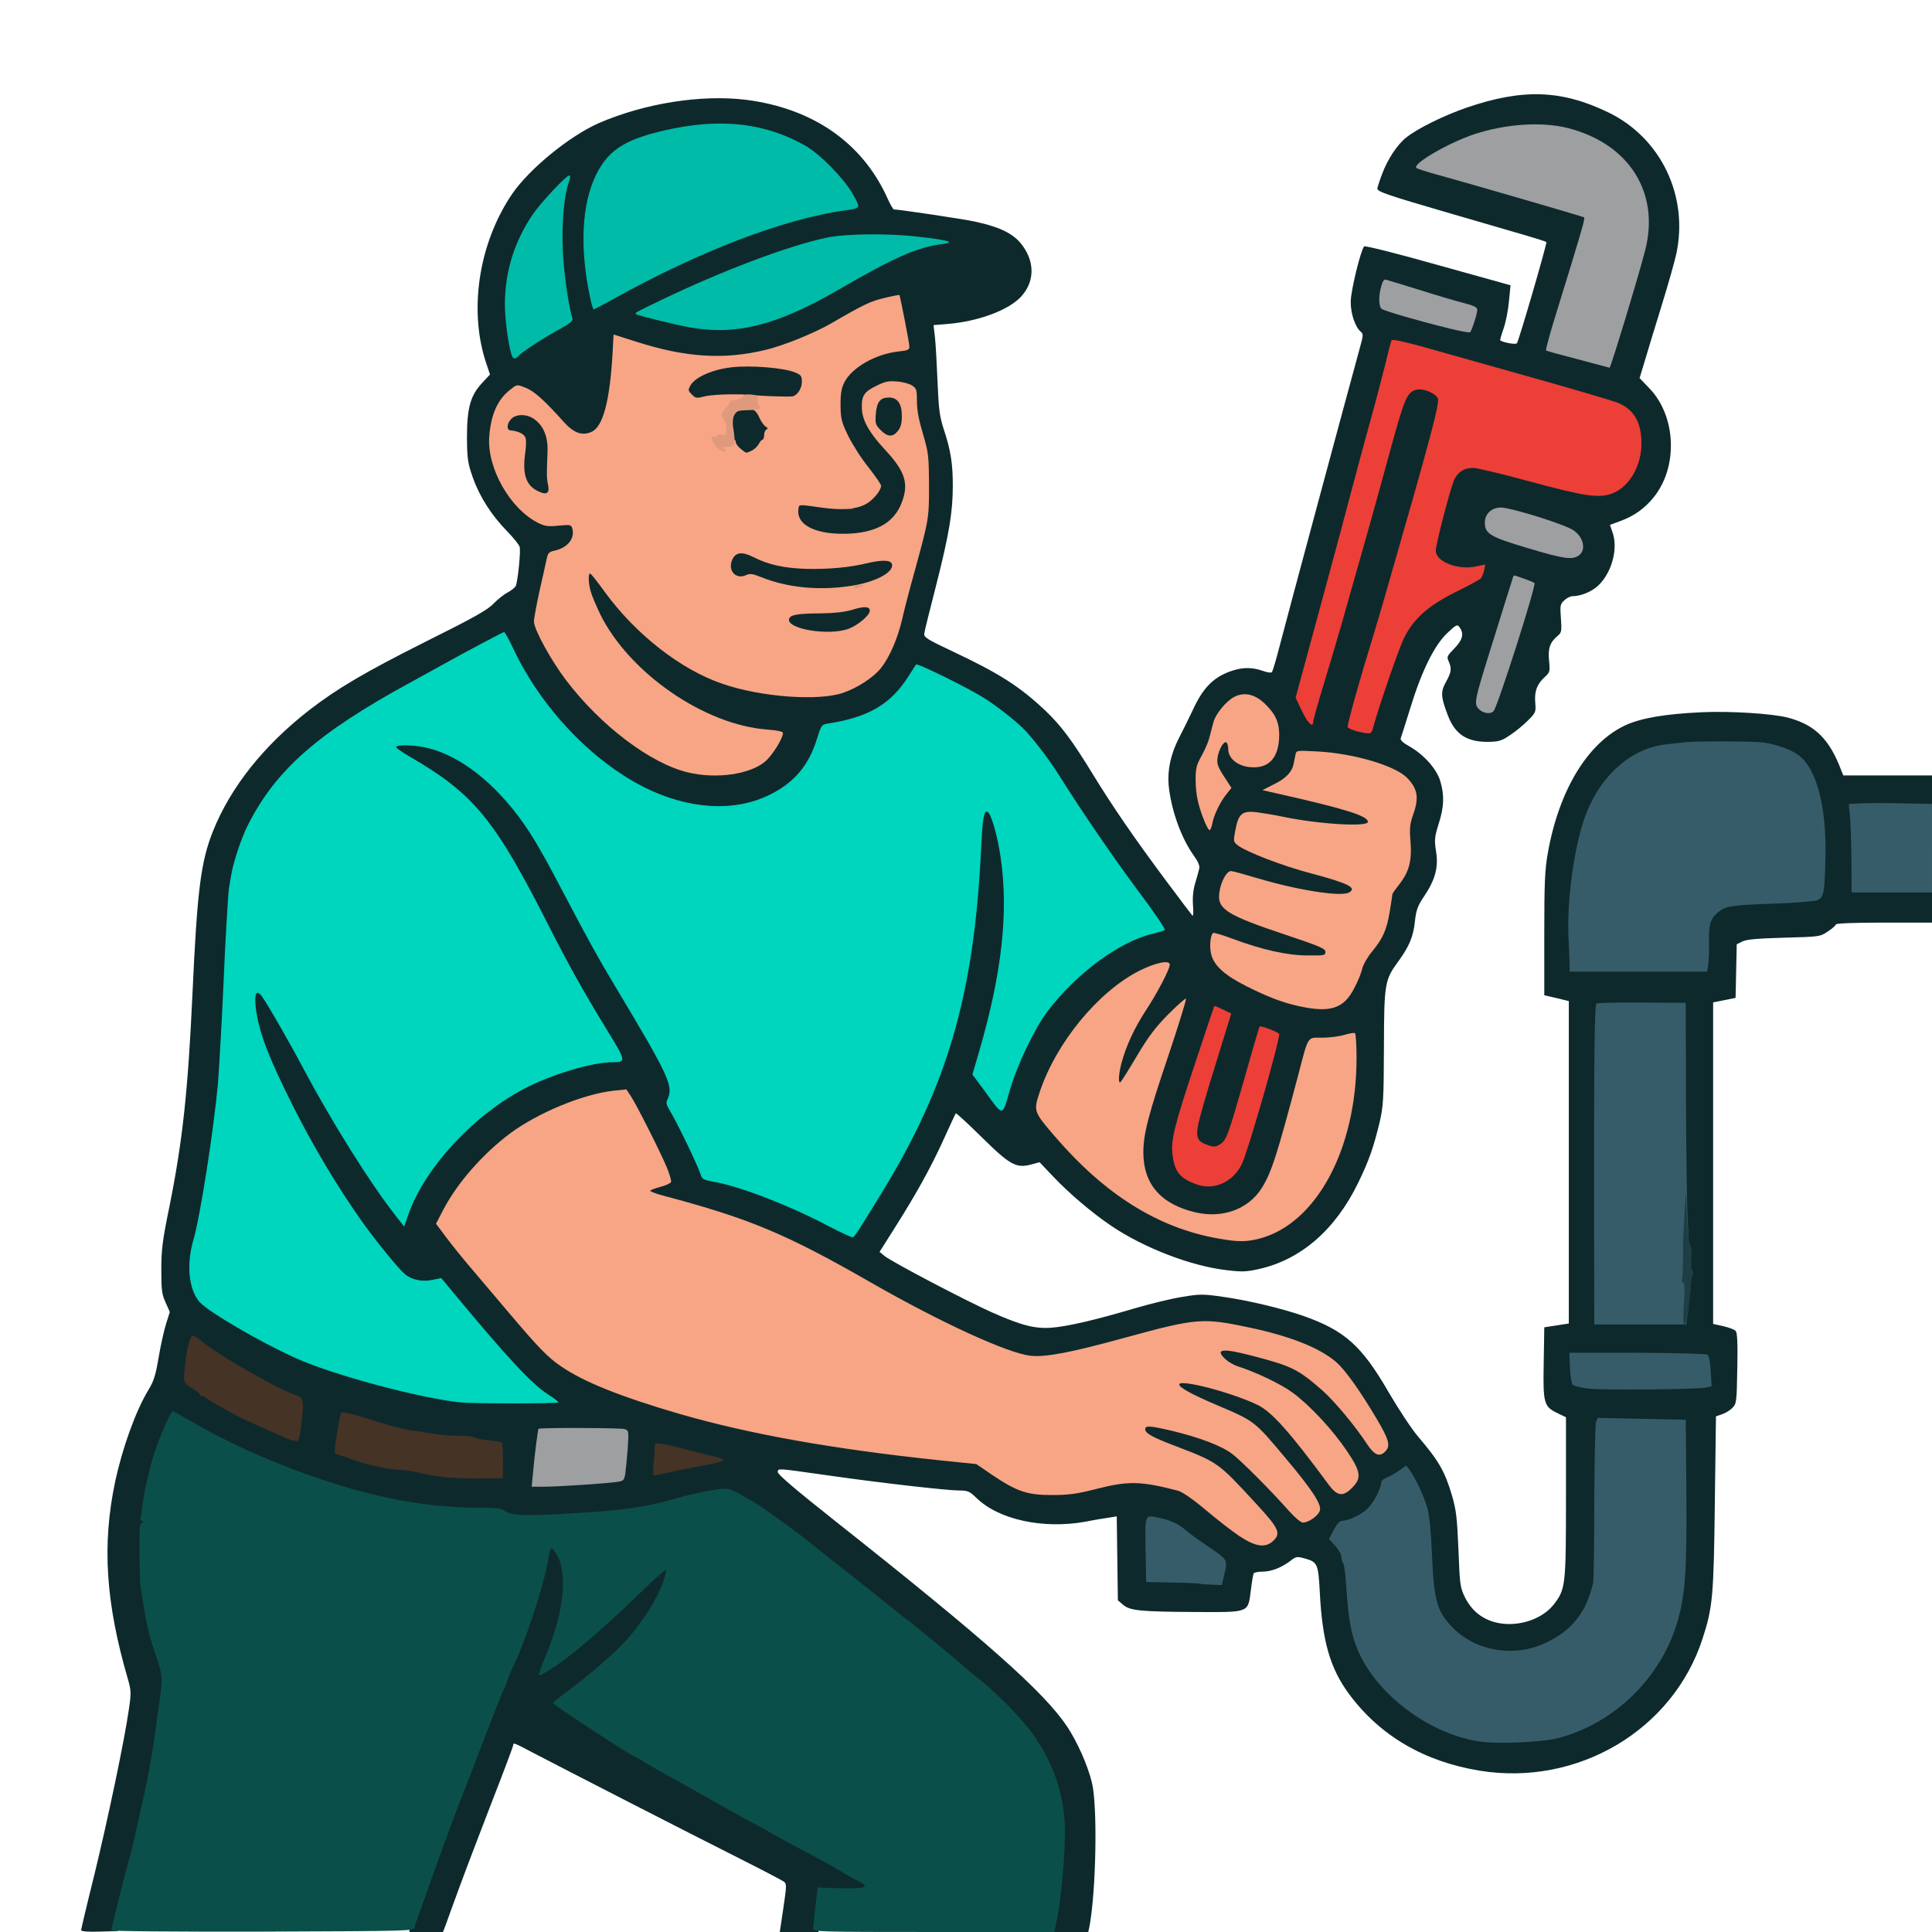 <svg xmlns="http://www.w3.org/2000/svg" version="1.0" viewBox="0 0 1024 1024">
  <g fill="#0e292c">
    <path d="M43 1023c0-.5 3.1-13.7 7-29.3 7.2-29.6 16-71.4 18.3-87.7 1.3-8.8 1.2-10-.5-16C56 849.6 54 818.7 61 785.5c3.8-17.9 10.9-37.6 17.6-48.7 2.9-4.7 3.9-7.9 5.5-17.5 1.1-6.5 2.9-14.5 4-17.9l1.9-6-2.2-5c-2-4.3-2.3-6.5-2.3-17.4 0-10.7.6-15.5 4.3-33.5 7-34.9 9.8-61 12.2-112.5 2.5-55.1 4.4-70.2 10.9-86.5 9.4-23.4 26.9-45.4 51.1-64.2 14.8-11.4 29-19.8 60.6-35.7 26.5-13.2 34-17.4 37-20.7 2.2-2.2 5.5-4.9 7.5-5.9 2-1.1 3.9-2.6 4.3-3.5 1.1-2.9 2.7-18.7 2-20.7-.3-1.1-3.3-4.8-6.6-8.2-8.3-8.5-14.6-18.3-18.2-28.5-2.7-7.8-3-9.8-3.1-21.1 0-15.8 1.8-22.2 7.9-28.9l4.3-4.6-1.8-5.4c-9.7-28.1-4.3-63.9 13.4-90.1 9.1-13.4 30.5-30.9 46.2-37.8 24.3-10.5 54.2-15.2 77.9-12.3 35.3 4.5 61.5 22.6 74.8 51.8 1.5 3.5 3.2 6.3 3.6 6.3 2.6 0 36.8 5.1 42.7 6.4 14.8 3.2 21.9 7 26.5 14.3 5.5 8.6 4.9 18.1-1.7 25.4-6.5 7.2-22.5 13.2-38.9 14.6l-7.6.6.7 6.1c.4 3.4 1 14 1.4 23.6.6 14.9 1.1 18.7 3.3 25.5 3.7 11.1 4.8 18.2 4.8 29.9 0 14-1.9 25.5-8.8 52.7-3.3 12.9-6.2 24.4-6.3 25.6-.4 2 1.3 3.1 15.1 9.6 24.6 11.6 35.4 18.5 48.9 31.2 8.5 8.1 14.2 15.7 25.1 33.5 10.7 17.5 22.2 34.2 38.8 56.5 7.4 9.9 13.8 18.4 14.2 18.8.5.5.6-2 .3-5.5-.3-4.1.1-8.2 1.2-11.8.9-3 1.9-6.5 2.1-7.6.4-1.5-.6-3.8-3-7.1-6.6-9.3-11.9-24-13.2-37.1-.7-8.1 1.1-16.5 5.5-25.1 1.6-3.1 5-9.9 7.5-15.2 5.2-11.2 10.5-16.6 19.2-19.9 6.5-2.4 11.6-2.5 17.5-.5 2.3.9 4.6 1.2 5 .8.4-.5 2.1-6 3.7-12.3 3.6-14 36.5-136.2 43.1-160.2 1.7-6.1 1.7-6.9.3-8-2.9-2.4-5.4-9.7-5.3-15.9 0-5.7 5.3-27.3 7.1-29.3.5-.5 17.6 3.8 39.2 9.9l38.4 10.7-.8 8.2c-.4 4.5-1.6 11-2.8 14.5-1.2 3.4-2 6.3-1.9 6.5 1.8 1.2 8.4 2.4 8.9 1.5 1.2-1.9 16.1-53.1 15.6-53.6-.3-.3-5.6-2-11.8-3.8-6.2-1.8-24.6-7.2-40.9-11.9-30.9-9-36.9-11-36.9-12.6 0-.5 1.1-4 2.5-7.7 3-8 8.1-15.7 12.8-19.4 6-4.8 20-11.7 31.9-15.8 30-10.3 50.6-9.5 75.5 2.6 27.6 13.5 42.3 44.1 35.8 74.7-.8 3.8-4.4 16.6-8.1 28.5-3.7 11.9-7.7 25.2-9 29.6l-2.4 7.9 4.9 5.1c14.6 14.8 15.7 42.1 2.4 58.3-4.7 5.8-10.3 9.7-17.3 12.3l-5.7 2.1 1.4 4.1c3.1 8.8-.7 22-8.1 28.5-3.4 3-9 5.2-13.2 5.2-1.1 0-3.1 1-4.3 2.2-2.2 2-2.3 2.7-1.8 9.5.5 6.7.3 7.6-1.5 9.1-4.3 3.6-5.4 6.7-4.8 13.2.6 5.9.5 6.3-2.3 8.9-4.1 3.7-5.5 7.5-5 13.5.4 5 .3 5.3-3.9 9.5-2.4 2.4-6.6 5.9-9.4 7.7-4.4 3-5.9 3.5-11.5 3.6-11.6.1-17.8-4-21.7-14.5-3.6-9.5-3.7-12.1-.8-17.3 2.9-5.2 3.1-7.1 1.4-10.9-1.1-2.4-.8-2.9 3-6.8 4.4-4.5 5.3-7.8 2.8-11.2-1.2-1.7-1.6-1.6-6.5 3-6.8 6.4-13.6 20.1-19.6 39.7-2.5 8.1-4.8 15.3-5.1 16.1-.3 1 1.2 2.4 4.8 4.4 7.6 4.4 14.3 11.9 16.2 18.4 2.2 7.4 2 13.6-.9 22.6-2.2 7.1-2.3 8.4-1.4 14.4 1.4 8.3-.3 15-6.2 23.8-3.5 5.2-4.3 7.3-5 13.6-.8 7.8-3 13.1-8.6 20.8-7.4 10.1-7.7 11.6-7.8 45.7-.1 27.7-.3 31.3-2.3 39.9-3.2 13.2-5.6 20.2-11.2 31.7-12.1 25.1-30.4 41-52.7 46-6.7 1.5-9.1 1.6-17.3.6-18.9-2.2-43.7-11.8-60.9-23.4-10.1-6.8-22.3-17.1-31-26.3L551 616l-4.4 1.2c-8 2.1-11.2.4-26.3-14.5-7.3-7.2-13.5-12.9-13.7-12.6-.2.2-3.1 6.4-6.4 13.7-6.9 15.2-14.7 29.2-26.1 47.2l-7.9 12.5 2.5 2.1c3.5 3 43.7 24.1 57.3 30.1 15.4 6.8 22.6 8.7 31.5 8 8.4-.7 22.8-4 43.4-10.1 8.4-2.5 19.9-5.3 25.6-6.2 9.6-1.6 11-1.6 22.1 0 13.4 1.9 31.6 6.3 42.6 10.2 21.6 7.7 30.6 15.7 44.8 40.3 5.2 8.9 12.2 19.5 15.6 23.5 11 12.9 14.2 18.4 18 31.3 2.2 7.6 2.7 11.6 3.4 28.5.7 18.6.9 20.1 3.4 25.3 3.4 6.8 8.4 11.1 15.5 13.2 11.3 3.2 25.2-.9 31.8-9.5 6.1-8 6.3-10 6.3-56.8v-42.2l-4.5-2.2c-7.3-3.5-7.7-5.2-7.3-26.9l.3-18.6 6.5-1 6.5-1V530.6L825 529l-6.5-1.5V495c0-27.2.3-34.2 1.9-43 5.9-33.2 21.1-58.3 41.1-67.6 8.3-3.8 20.9-6 40.5-6.9 14.9-.7 37.5.7 45.8 2.9 14.2 3.8 21.9 11.4 28.1 27.9l1.1 2.7h47v18h-40.3l.6 13.7c.4 7.5.7 16.7.7 20.5v6.8h39v19h-25.5c-16.1 0-25.5.4-25.5 1 0 .5-1.9 2.2-4.2 3.7-4.1 2.8-4.5 2.8-23.2 3.3-14.1.4-19.9.9-22.1 2l-3 1.5-.3 14.2-.3 14.2-5.9 1.2-6 1.2v170.4l5.4 1.2c3 .7 6 1.8 6.6 2.6.8 1 1.1 6.9.8 19.9-.3 17.7-.4 18.6-2.6 20.8-1.2 1.3-3.7 2.8-5.5 3.4l-3.2 1.1-.6 45.9c-.6 49.5-1.1 55.3-6.5 71.9-15.7 48.5-66.2 78.4-118.1 70-29.4-4.8-52.7-18.4-69.1-40.4-10.2-13.7-14.4-28.2-15.7-54.6-.8-14.7-1.2-15.6-8-17.5-4.1-1.1-4.6-1.1-7.7 1.4-4.8 3.6-10.1 5.6-14.7 5.6-2.2 0-4.2.4-4.6.9-.3.5-1 4.5-1.5 8.8-1.6 12.3-.3 11.8-29.6 11.7-29.4-.2-34.5-.7-38.2-3.9l-2.7-2.3-.3-22.2-.3-22.3-4.2.7c-2.3.3-7.8 1.2-12.2 2.1-22.5 4.1-46.2-1-58-12.6-3.6-3.5-4.6-3.9-9-3.9-6.5 0-42.4-4.1-69.6-8-27.5-3.9-26.3-3.8-26.7-1.9-.2 1.2 8.9 9 30 25.7 80.1 63.4 111 90.8 123.4 109.3 5.4 8.2 10.7 20 13.1 29.5 3.1 12.1 2.3 57.8-1.3 76.7l-.6 2.7h-21.1l.7-4.2c7-44.9 6.2-63.5-3.4-83.5-6.7-13.9-22.3-32.1-37-43.3-2.5-1.9-5.2-4.1-6-4.9-2.6-2.5-29.3-24.6-33.5-27.6-2.2-1.7-7-5.5-10.7-8.5-3.6-3-11-8.9-16.3-13-9.9-7.7-16.4-12.9-20-15.8-2.4-2.1-12-9.3-19.5-14.9-5.1-3.8-13.2-9.2-15.5-10.3-.5-.3-3.1-1.7-5.6-3.3l-4.6-2.7-9.4 2c-5.2 1.1-12.8 2.9-16.9 4-18.1 4.9-48.3 8-78.9 8-9.8 0-11.7-.3-14.2-2.1-1.6-1.1-3.3-1.8-3.7-1.5-1.9 1.1-36.5-1.5-49.4-3.8-36.2-6.5-81.7-23.3-111.8-41.3-3-1.8-6-3.3-6.5-3.3-.6 0-1.7 1.5-2.5 3.3-4.3 9.7-7.1 17.4-8.4 23.5-.8 3.7-2 8.6-2.5 10.9-2.5 10.1-3.3 44.8-1.3 55.8 2.6 13.7 3.4 17.1 6.9 27.4 3.4 9.8 3.5 10.8 2.9 19.1-1.3 17.1-5.8 45.7-10.2 64.5-1.4 6-2.9 13-3.4 15.5-.4 2.5-1.8 8.1-3 12.5-1.3 4.4-3.9 14.5-5.9 22.5l-3.6 14.5-9.8.3c-6.1.2-9.7-.1-9.7-.8zm780-104.8c29.4-7.7 54.2-31.8 62.9-61.1 4.3-14.5 5.2-27.1 4.9-67.1l-.3-34.5-20.7-.3c-11.5-.1-20.9-.1-21 0-.1.2-.4 20.3-.8 44.8-.6 41.7-.8 44.8-2.7 49.6-4.6 11.5-11.5 18.7-23.1 24.2-6.7 3.2-8.5 3.6-17.9 4-16.9.8-27.8-2.7-36.8-11.6-8.8-8.8-10.4-14.1-11.5-38.7-.5-12.1-1.4-21.2-2.4-25-1.6-5.7-7.2-18.1-8.6-19-.4-.2-2.8.6-5.3 1.7-3.1 1.5-4.7 2.8-4.7 4 0 2.7-3.7 9.8-6.9 13.1-2.9 3.1-10.1 6.7-13.6 6.7-1.6 0-2.6.9-3.5 3-1.1 2.6-.9 3.2.9 5.6 1.2 1.5 2.1 3.6 2.1 4.8 0 1.2.4 2.6.9 3.1.5.6 1.4 7.7 2 15.9 1.2 15.7 2.7 23.1 6.2 31.2 10.1 22.9 37.8 43.5 63.9 47.4 8.7 1.4 27.6.4 36-1.8zm-177.6-84.8c.9-4.4.4-5-9.3-11.6-4.2-2.8-9.3-6.6-11.4-8.3-3.5-3-12.4-6.8-13.8-5.9-.4.2-.7 6.5-.6 13.9V835l5.6.1c4.8.1 21.9 1.2 27.2 1.7 1.2.1 1.9-.9 2.3-3.4zm26-19.3c1.3-1.4 1.5-2.4.9-3.6-.5-.9-7.3-8.3-15.1-16.4-15.5-16.3-16.1-16.7-37-24.6-15.4-5.9-16.2-6.5-16.2-12V753h5c11.5 0 38.6 8.3 46.8 14.4 5.1 3.7 24.4 23.2 30.6 30.9 2.1 2.6 4.2 4.7 4.6 4.7.4 0 1.8-.8 3.1-1.9l2.3-1.8-4.8-6.8c-5.2-7.2-19.2-24.2-26-31.3-4.5-4.8-8.5-7.1-24.4-13.8-5.9-2.5-12.6-5.7-14.9-7-4-2.3-4.3-2.8-4.3-6.6v-4.1l8.8.6c14.2.9 38.8 9.7 46.4 16.5 4.4 3.9 20.3 23.6 27.4 33.7 2.5 3.5 5 6.8 5.6 7.1.6.4 2.4-.7 4-2.5 3.3-3.7 3.4-3.5-5.1-15.6-7-10.1-18.5-22.1-27-28.4-5.9-4.4-19.6-10.9-29.3-14-5.8-1.9-8.8-5.3-8.8-10 0-3.8.2-4 3.7-4.7 4.3-.8 25.1 4 36.3 8.3 13.3 5.2 27.8 18.8 42 39.3 7 10.2 7.6 6.8.9-4.6-9-15.2-16.6-25.9-21.5-30.3-8.7-7.6-24.6-14-46.2-18.5-23-4.7-22.6-4.8-59.3 5.3-44.5 12.1-53.8 12.7-73.9 4.6-16.6-6.6-44.5-20.6-67-33.5-45.1-25.9-64.6-34.1-109.8-46.1l-8.3-2.1.3-3.6c.3-3.3.6-3.6 5.5-5l5.1-1.4-2.5-5.7c-3.8-8.5-14.1-29-17.1-33.9-2.6-4.2-2.9-4.3-6.7-3.8-14.4 1.9-38.4 12.2-52.1 22.3-13.7 10.2-27.7 25.9-34.4 38.6l-3.1 5.7 2.3 3.3c4.4 6.2 43.4 52.3 51.2 60.5 12.7 13.4 32.5 22.6 74.1 34.7 37.2 10.7 80.8 18.5 137.6 24.5l19.4 2 8.3 5.7c17.4 11.7 26.6 13.2 49.2 7.5 18-4.6 29.1-4.4 49.3.9 2.3.6 7.7 4.3 14.5 10 11.3 9.5 24.5 18.9 26.6 18.9.7 0 2.1-.9 3-1.9zM317.9 783c5.1-.5 9.5-1 9.7-1.2.8-.9 2.7-19.9 2-20.5-1.2-1.2-12.2-1.8-27.3-1.5l-14.1.3-.7 4.7c-.3 2.6-1 8.2-1.4 12.6l-.7 7.8 11.5-.7c6.4-.4 15.8-1 21-1.5zm-54.6-6.2c1-7.2 0-9.5-4.2-10.2-2-.3-5-.6-6.8-.6-1.7 0-3.5-.4-3.8-1-.3-.5-3.9-1-7.8-1-13.7 0-39.2-5-51.5-10-4.3-1.8-5.9-1.2-6.5 2.3-2 11.9-2.1 11.4 1 12.2 1.5.3 4.2 1.3 5.8 2 4.4 2 20 5.5 24.6 5.5 2.2 0 6.8.6 10.2 1.4 9.6 2.3 18.3 3.3 28.8 3.5l9.6.1.6-4.2zm94.7-.8c1.4 0 4.3-.5 6.4-1.1 2.9-.8 3.6-1.3 2.5-1.9-1.4-.8-14.1-4-15.9-4-.4 0-1 2-1.1 4.4l-.4 4.3 3-.8c1.6-.5 4.1-.9 5.5-.9zm-201.1-27.8c.1-4.2 0-4.3-4.6-6.3-13.4-5.7-45.9-24.4-47.1-27.1-.9-2-2.1-.3-3.1 4.2-1.9 8.7-1.5 10.6 2.7 13.7 2 1.5 3.8 3.1 4 3.6.2.4.9.7 1.5.7s1.8.6 2.6 1.4c.9.7 4.8 3 8.6 5.1 3.9 2.1 7.7 4.2 8.5 4.6.8.5 6.9 3.3 13.5 6.3l12 5.4.7-3.6c.4-2.1.7-5.6.7-8zm117.7-17.4c-8.6-8.7-24.8-27.3-38.7-44.4l-3.4-4.2-8.1-.3c-10-.5-12.2-1.9-21.8-13.6-17.1-20.7-34.7-48.3-49.2-76.8-16-31.7-20.4-44.2-20.7-58.9l-.2-9.1 4-.3c3.2-.2 4.3.3 5.6 2 2.5 3.6 16 27.2 22.1 38.8 13.2 25.1 36.5 62.5 46.2 74.3l2.3 2.8 4.6-9.3c11.7-23.4 35.3-46.7 59.4-58.7 14.1-7 34.8-13.1 44.5-13.1 2.1 0 3.8-.2 3.8-.5s-3.6-6.4-8.1-13.6c-10.5-17.2-19-32.3-28.5-51.1-29-57.4-40-70.9-74.1-90.7-7.1-4.1-7.3-4.3-7.3-8.1v-4h8.6c4.7 0 11.3.7 14.7 1.6 17.2 4.4 35.2 18.7 49.9 39.4 6.4 9.2 11 17.2 24.5 43 9.8 18.7 16.2 30.2 23.3 42 13.3 22.2 23 39 26.4 45.9 3.3 6.5 3.7 8.1 3.5 14-.2 6 .2 7.3 4.2 15.1 2.4 4.7 4.6 9 4.8 9.5.2.6 1.8 4.2 3.6 8 1.8 3.9 3.6 8 3.9 9.2.7 2.3 1.5 2.7 7.6 3.8 13.4 2.5 40.1 12.7 57.8 22.1 5.7 3.1 10.5 5.4 10.7 5.2 1.1-1.1 8.8-13.2 15-23.3 18.5-30.7 30.8-59 38.9-89.6 7.4-28.1 10.6-50.9 12.5-88.9.5-10.2 1.2-19.3 1.6-20.3.6-1.4 1.7-1.7 4.9-1.5l4.1.3 2.1 6.5c5.3 15.9 7 48.9 3.9 74-1.7 13.6-5.6 31.7-10.4 48.4-1.7 5.9-3.1 11-3.1 11.4 0 .4 2.2 3.9 5 7.7 3.1 4.3 5.1 6.3 5.4 5.4.3-.8 1.7-5.4 3.1-10.3 3.1-10.3 12.6-29.4 18.7-37.4 14.4-19.1 33.6-34 51.8-40.1l7.8-2.6-12.8-17c-11.9-15.9-28.4-40.1-41-60.1-14.8-23.7-28.6-35.8-57.5-50.2-11.8-5.9-13-6.3-14-4.7-.5 1-3 4.5-5.4 7.8-8.6 11.5-19.4 17.1-39.2 20.2-3.4.5-3.6.8-5.9 8.1-5.9 19.4-20 31.1-42 35-35.4 6.2-74.1-12.5-104.7-50.6-7.8-9.8-14.4-20-19.4-30.3-2.2-4.5-4.5-8.1-5.2-7.9-1 .3-15.8 8.3-29.7 16-2.5 1.4-9.2 5.1-15 8.2-41.4 22.5-63.2 39.8-77.3 61.3-15.4 23.4-18.7 37-20.7 85.7-2.1 53.5-3.3 67.7-8.1 102.5-2.2 16-6.5 39.6-7.9 43.9-.6 1.6-1.5 5.7-2 9.1-1.2 7.4.5 14.6 4.6 19.4 4.3 5.1 32 21.3 51.3 30 16.3 7.3 47.7 16.4 72.6 21 14.5 2.7 15.2 2.8 35.1 2.9l17.2.2-10.2-10.2zm626.7 1.6c2.8-.7 2.8-.8 2.2-5.8-.4-2.8-.9-5.3-1.2-5.6-.3-.3-15.6-.6-34-.8l-33.6-.3.5 5.1c.3 2.8 1 5.6 1.6 6.2.6.6 5.1 1.4 9.9 1.9 9.5.8 50 .3 54.6-.7zm-9.9-37.6c1.5-10.5 1.8-26.7.6-35.3-.8-6.1-1.3-27-1.5-64.5-.2-30.5-.3-56.7-.4-58.2l-.1-2.8h-9.7c-5.4 0-14.9.3-21 .7l-11.3.6v81.9l.1 81.8h42.6l.7-4.2zm-222.9-42.5c26.9-9.5 47.5-49 47.5-91.3v-9.2l-3.1.6c-1.7.3-6 .6-9.5.6-7.7 0-6.7-1.6-12.5 20.5-11.1 41.9-14 51-19.2 59.3-5.5 8.6-13.9 13-26.2 13.9-19.5 1.3-36.8-7.9-40.9-21.8-2-6.8-2.1-20.7 0-30.7.8-4.2 4.8-17.6 8.9-29.7 4.1-12.1 7.2-22.1 7-22.3-.8-.8-8.3 9.6-15.4 21.4-7.5 12.5-7.9 12.9-11.4 13.2l-3.7.3v-5.8c0-10.8 5.2-24.8 14.1-38.4 3.3-4.9 7-11.1 8.4-13.8 2.4-4.9 2.4-4.9.3-4.3-3.5.9-13.3 6.7-19.6 11.5-17.4 13.5-33.4 36.5-39.8 57.4l-1.2 4.1 9.9 11.5c26.5 30.8 54.6 48.4 86.4 54.1 8.4 1.5 13.4 1.3 20-1.1zm-20-30.2c5.5-3.7 8.5-10.2 14.4-31.1 11-38.9 11.8-43.3 7.9-41.7-.7.2-3.7 9.1-6.7 19.8-11.6 41.7-12 42.5-21.9 41.7-6.4-.6-10.6-3.3-11.1-7.4-.6-5.2 2.1-16.6 9.5-40.4 4-12.9 7.1-23.6 6.8-23.9-.2-.3-.8 0-1.3.5-1.5 1.4-19.8 57.2-21 63.5-1.6 9.2 1 16.3 7.2 19.5 7.4 3.9 9.9 3.8 16.2-.5zm59.9-93.1c3.6-2.2 8.8-11.3 10.6-18.5.5-2.2 2.8-6.2 5.1-9 5.9-7.1 7.9-11.7 9.5-21.4.8-4.7 1.4-8.9 1.4-9.2 0-.3 1.6-2.6 3.5-5 5.3-6.8 6.4-11.2 5.8-22.1-.4-7.6-.1-10.3 1.5-14.7 1.5-4.1 1.8-6.1 1-8-1.6-4.3-6.8-8.9-13.2-11.5-8.4-3.6-25.5-7.5-35.3-8.3l-8.2-.6-.6 2.9c-.3 1.6-.9 4-1.1 5.3-.3 1.4-2.1 3.9-3.9 5.7l-3.4 3.2 11.7 2.7c17.6 4 25.7 6.3 30.7 8.6 4.3 2 4.5 2.3 4.5 6.5v4.4h-12.2c-12.6 0-27.7-1.7-40.6-4.4-13.3-2.9-15.9-2.1-16.9 5.1-.4 3.1-.1 4 1.7 5.1 6.5 3.9 22.4 9.9 37 13.8 20 5.5 22.4 6.7 22.8 11.6.5 5.4-1.8 6.2-14.2 5.5-11.5-.7-25.1-3.2-41-7.7-12.1-3.4-12.4-3.4-14.5 2.9-1 3.1-.9 3.7 1.1 5.9 3.8 4 11.3 7.3 33.3 14.7l21 7v10l-10 .3c-11.6.3-23.9-1.9-39.9-7.4-5.5-1.9-10.2-3.4-10.3-3.4-1.1 0 .1 5.9 1.8 8.6 4.6 7.5 27.1 18.9 44.9 22.9 7.7 1.7 11.9 1.3 16.4-1.5zm193.7-18.7c.1-1 .2-6.5.3-12.3.2-10.9 1.1-14 5-17.3 4.1-3.5 7.3-4 28.6-4.7 11.8-.4 22.7-1.3 24.2-1.8 3.5-1.4 4-4.1 4-22.5 0-21.7-3.4-36.4-10.5-45.3-3.5-4.3-11.7-8.1-20.8-9.5-8.4-1.3-42.3-.6-50.4 1.1-11.7 2.4-23 10.2-31 21.5-11.5 16.1-18.5 49.5-16.8 80.8l.6 11.7h33.4c31 0 33.3-.1 33.4-1.7zm-256.3-90.6c1.5-1.7 1.4-2.2-1.1-6.7-1.6-2.8-2.7-6.4-2.7-8.6l-.1-3.9-2.4 4c-2.8 4.4-3.3 11-1.4 18 1.8 7.2 1.9 7.3 4.1 3 1.1-2.2 2.8-4.8 3.6-5.8zm-254-13.6c3.3-1 7.4-2.9 9.2-4.1 3-2.1 9-9.5 9-11 0-.4-3.3-1-7.3-1.3-20.7-1.8-46.2-14.3-65.5-32.3-9.9-9.2-16.9-18.3-22.1-28.9-4.8-9.9-6.1-14.4-6.1-21.7V301h3.8c3.5.1 4 .5 10.7 9.7 16.5 22.6 40.4 41.3 62.6 48.8 19.4 6.6 45.1 8.8 57.5 4.8 7.5-2.5 16.4-8.2 20.4-13.3 4.5-5.7 8.7-15.4 11.1-25.5 1.1-5 4-16.2 6.5-25 7.5-27.5 7.8-28.9 7.7-43.5 0-11.9-.3-14.6-2.8-22.5-1.6-5.2-3.1-12.6-3.4-17.5l-.6-8.5-3.7-1.8c-2.7-1.4-4.7-1.6-7-1.1l-3.3.8 4.5.8c6.7 1.1 8 3.3 8 13.3 0 9.8-2 13.5-7.3 13.5h-3.1l4.1 4.3c5.6 5.8 7.4 9.8 8 18.1.9 12.8-4.3 21.9-15.6 26.9-5.6 2.5-24.9 3.6-33.1 1.8-11.6-2.5-14.4-5.5-13.8-15.2l.3-5.4 4.5.1c2.5 0 8.6.6 13.6 1.3 8.2 1.2 9.7 1.1 14.3-.4 6.4-2.1 10.9-6.9 8.8-9.4-7.1-8.2-11.6-14.8-15-21.8-3.4-7.2-4-9.5-4.5-17.3-.3-5.9 0-10.6.9-13.7 2.5-9.2 14.4-17.5 28.2-19.7 7.7-1.2 7.5-.7 5.2-11.8-2.5-11.6-2.1-11.1-6.9-10.4-4 .7-9.6 3.5-26 12.9-12.6 7.4-34.9 15.4-43.5 15.8-1.4.1 2.7.7 9.1 1.5 6.4.7 13.3 2 15.2 2.8 3.6 1.5 3.6 1.6 3.6 7.5 0 7.4-.5 8.8-4.1 10.7-2.5 1.2-5.4 1.3-21.9.2-14.5-.9-20.2-.9-24.1 0-11.6 2.7-15.9.9-15.9-6.6 0-3.6.5-4.9 3.1-7.2 1.6-1.6 5.3-3.8 8.1-4.8l5.2-1.9-8-.7c-11.5-1-22.6-3.2-33.1-6.4l-9.1-2.9-.7 10.1c-1.5 23.4-5.1 36.7-10.5 39.3-3.3 1.7-11.3 1.6-15.4-.1-1.8-.8-5.1-3.6-7.2-6.2-5.7-7.1-12.8-14-16.3-15.8-2.9-1.6-3.1-1.5-6.5 1.4-4.1 3.7-7 9.6-8.6 17.8-1.2 5.7-1.1 6.7 1.3 14.4 4.1 13.1 12.4 24.3 22.1 29.8 4.5 2.6 5.5 2.8 12.2 2.3l7.3-.6.7 3.7c1.5 8.3-1.8 14.7-8.4 16.2-1.5.3-3.2.7-3.9.9-.7.2-1.5 2.1-1.8 4.2-.3 2.1-1.9 9.6-3.5 16.7l-3 12.9 5.1 9.6c9.8 18.6 26 37.1 44.4 50.9 20.9 15.7 40.3 21.3 56.3 16.3zm277.4-4.2c2.4-1.3 5.7-8.3 5.8-12.2 0-5.3-6.2-14.1-12.2-17.3-2.4-1.3-3.2-1.3-5.6 0-5.7 2.9-12.1 12.2-12.2 17.6 0 .3 1.9.5 4.2.5 4.2 0 4.3.1 4.9 3.9 1.1 7 8.8 10.8 15.1 7.5zm61.2-36.9c7.6-23.7 9.7-28.7 14.2-35.6 4.9-7.3 11.9-12.6 25.3-19.3l11.5-5.6-7-.7c-12.6-1.1-16.4-3.9-16.4-11.9 0-5.9 7.2-35.6 9.9-40.9 4.3-8.4 11.2-8.2 46 1.2 14.6 3.9 28.1 7.3 29.9 7.6 8.2 1.1 18.3-6.8 21.5-16.9 2.8-8.6 1.7-15.5-3.4-21.4-3.5-3.9-7.7-5.7-27.9-11.3-8-2.3-32.2-9.1-53.9-15.2-21.6-6.1-39.5-11-39.6-10.8-.2.2-1.8 5.9-3.5 12.8s-5.5 21.3-8.5 32c-2.9 10.7-6.7 24.9-8.5 31.5-1.7 6.6-9 33.7-16.2 60.3-11.8 43.5-13 48.5-11.8 50.8.8 1.3 1.7 2.1 2.1 1.7 1.5-1.7 23.1-76.3 39.4-136.3 8.5-31.3 9.3-32.8 16.3-33.7 9.1-1.2 16.2 2.7 16.2 8.8 0 6-20.9 80.8-44.6 159.7-1.9 6.2-3.4 11.5-3.4 11.7 0 .4 4.1 1.3 5.3 1.1.5-.1 3.7-8.9 7.1-19.6zm62.6-2.5c2.1-6.1 6.7-20 10.2-31 5.5-17.2 6.2-20.1 4.9-20.7-2.8-1.2-3.9-.8-4.4 1.5-.2 1.2-4.3 14.5-9.1 29.6-8.5 27.2-9.3 30.1-7.9 31.5 1.6 1.5 2.7-.5 6.3-10.9zm40.8-71.1c1.8-1.2 2-1.9 1.2-3.5-2.1-3.9-10.1-7.4-29.4-13-10.1-2.9-11.7-2.8-14.6.6-1.1 1.4-1 2 1.2 4.1 1.8 1.9 7.2 4 20.4 7.9 9.8 3 18.1 5.4 18.4 5.4.3.1 1.6-.6 2.8-1.5zm-372.5-76.9c.4-2.7.3-3.5-.3-2.5-.5.8-1 2.8-1 4.4 0 3.9.6 3 1.3-1.9zM858.2 167c13.3-44.3 14.2-48.9 11.2-59.1-7.1-24.2-31.9-40.2-59.8-38.6-15 .8-36.5 7.7-47.9 15.3l-4.2 2.8 6 1.7c3.3 1 21.1 6.1 39.5 11.4 18.4 5.3 35 10.1 36.8 10.6 2.8.9 3.2 1.5 3.2 4.4 0 3.3-2.8 13.8-7.9 30-5.6 17.2-11.4 37.5-11 37.9.8.7 24.5 6.4 25.9 6.3 1-.2 3.5-7.2 8.2-22.7zm-577.5 12.2c3.2-2.1 8.6-5.4 12.1-7.3 3.4-1.8 6.2-4 6.2-4.9 0-.8-.8-5.1-1.7-9.5-1.3-6.1-1.7-13.5-1.7-30.7l-.1-22.8-3.2 3.8c-17.2 20-24.9 45.5-20.3 67.8 1.2 5.8 1.7 7.4 2.5 7.4.2 0 3-1.7 6.2-3.8zm111.9-8.7c15-2.6 27.4-7.6 48.6-19.8 20.1-11.6 34.5-19.1 39.1-20.2 13.6-3.4-23.6-4.7-39.7-1.4-9.3 1.9-25.3 6.8-36.8 11.3-22.9 9-56.8 23.9-56.8 25 0 .5 15 3.9 23.5 5.5 7.5 1.3 12.3 1.3 22.1-.4zM778 169c.7-1.7 1.1-3.2.9-3.4-.5-.4-38.4-11.6-41.5-12.3-1.7-.4-2.2.1-2.8 2.8-.4 2.1-.2 3.7.6 4.5 1.5 1.3 36 11.2 39.9 11.3.9.1 2.2-1.2 2.9-2.9zm-439.9-21.8c31-15.7 49-23.4 68.9-29.7 10.5-3.3 29.3-7.8 38.3-9.1l4.7-.6-2.2-4.2c-3.2-5.8-17.3-19.6-23.8-23.3-15.5-8.8-34.9-13.2-50.6-11.3-23.6 2.7-41.5 9.1-48.6 17.4-9.5 11-14.1 30.3-11.9 49.3 1.1 9.6 3.2 22.3 3.7 22.3.1 0 9.8-4.9 21.5-10.8z"/>
    <path d="M424.7 336.9c-2.1-.5-5.1-1.6-6.8-2.4-2.8-1.5-3-2-2.7-6.3.4-5.7 1-6 16.3-6.1 8.1-.1 12.9-.7 18.2-2.2 4.8-1.5 8.3-1.9 10.7-1.5 3.5.7 3.6.8 3.6 5.3 0 3.9-.5 5-3.5 7.8-5 4.8-11.1 6.5-22.4 6.4-5.3-.1-11.3-.5-13.4-1zm-2.2-22.6c-5.5-.7-18-3.5-19.9-4.5-1-.6-5-1.1-8.8-1.1-5.6-.2-7.2-.6-8.4-2.1-2.6-3.7-1.4-13.6 2-15.8 2.2-1.5 11.1-.8 14.1 1 4.4 2.7 12 5 20.1 6.2 8.2 1.1 26.5-.2 35.7-2.6 3.2-.8 8.6-1.4 12-1.2l6.2.3.3 4.7c.4 5.4-1.5 7.8-8.7 11.1-8.1 3.6-31.1 5.7-44.6 4zm-140.2-50.8c-6.4-2.7-9.5-12-7.6-22.4.6-3.1.8-6.2.6-6.9-.3-.7-2.5-1.7-4.9-2.3l-4.4-1.1v-4.9c0-7.1 2.1-8.9 10.6-8.9 7.8 0 11.3 2 14.6 8.3 2 3.8 2.2 5.9 2.4 21.2.2 11.9-.1 17.2-.9 17.7-1.9 1.2-6.9.8-10.4-.7zm107.6-22.4c-4.5-3.5-6.5-21.3-2.9-25.6 1-1.2 3-1.5 8.9-1.3l7.6.3 2 3.9c1.1 2.2 2.6 4.1 3.3 4.4 1.4.4 1.6 8.2.2 8.2-.5 0-1 1.1-1 2.5s-.4 2.5-.8 2.5c-.5 0-1.4 1.1-2.1 2.4-2.5 4.7-10.8 6.2-15.2 2.7zM217 1020c0-2.2.4-4.8.9-5.8.5-.9 2.8-7.1 5.1-13.7s4.8-13.6 5.5-15.5c.7-1.9 2.5-6.9 4-11s4.4-12 6.5-17.5c2.1-5.5 6-15.4 8.5-22 12-31.3 15.9-41.1 16.5-42 .4-.5 1.3-2.8 2-5 .7-2.1 2.3-6 3.6-8.5 5.2-10.4 15.3-40.8 17.4-52.5 1.7-9.8 1.6-9.5 5.2-9.5 6.4.1 9.3 7.6 9.2 24 0 11.6-2.5 23.9-7 34.6-1.5 3.7-1.5 3.8.3 2.4 13.6-10.7 24.3-20.1 37.8-33.1 15-14.6 16.7-15.9 20.5-15.9h3.3l-.5 5.8c-1.5 15.6-19.2 39.2-43.7 58.2-4.6 3.6-9.3 7.2-10.3 8-1.8 1.5-1.3 1.9 9.4 9.1 11.7 7.9 27.5 17.9 28.2 17.9.2 0 3.3 1.7 6.7 3.9 3.5 2.1 10.9 6.3 16.4 9.3 5.5 3 11.8 6.5 14 7.8 8.7 5 26.7 15 27.1 15 .1 0 2.9 1.5 6.1 3.4 6.4 3.7 14.2 7.9 27.8 15.1 5 2.7 10.1 5.6 11.5 6.5 1.4 1 4.9 2.9 7.8 4.4 4.7 2.4 5.2 2.9 5.2 6 0 2.2-.6 3.6-1.6 4-.9.3-6.7.6-13 .6H436v2.5c0 1.3-.5 5.8-1.1 10l-1.1 7.5h-20.5l1.9-12.7c1.8-12.2 1.8-12.9.1-14.1-1-.7-11.7-6.3-23.8-12.4-25.5-12.8-93.3-47.6-108.2-55.4-11-5.8-11.3-5.9-11.3-4.4 0 .6-5.1 14.2-11.4 30.3-6.2 16.1-13.9 36.2-17 44.7-3.1 8.5-6.4 17.4-7.2 19.8l-1.6 4.2H217v-4z"/>
  </g>
  <path fill="#00d5be" d="M244 743.3c-21.8-2.3-67.4-14.5-87.1-23.4-19.4-8.7-47-24.9-51.3-30-5.6-6.7-6.9-19.7-3.1-32.7 3.6-12.2 10.8-58.5 13-82.7.7-9.1 2.3-37.2 3-54 .8-19.5 2.4-47.4 2.9-50 .2-1.1.7-4 1.1-6.5 1.1-6.9 5.4-19.8 8.8-26.5 14.7-29.3 37.1-49 85.7-75.5 5.8-3.2 13.2-7.2 16.5-9.1 15-8.3 33.1-17.9 33.7-17.9.4 0 2.7 4.2 5.1 9.3 14.6 30.8 41.2 58.9 69.2 73 23.2 11.6 47.4 13.2 65.9 4.2 13.2-6.3 21.3-15.7 25.6-29.9 2.3-7.3 2.5-7.6 5.9-8.1 21.6-3.4 33.3-10.3 42.7-25.2 2-3.2 3.8-5.9 3.9-6.1.7-.9 28.4 12.8 36.8 18.2 5.5 3.5 14.9 10.8 19.4 15.1 4.7 4.4 14.1 16.6 19.3 24.9 12.9 20.5 29.2 44.3 42.7 62.4 8 10.6 14.1 19.7 13.7 20.1-.5.4-3.4 1.3-6.4 2-17.8 4.2-40.5 21-56 41.4-6.8 9.1-16.2 28.8-19.9 42-4 13.8-3.2 13.8-13.4-.3l-6.3-8.5 3.8-13c11.8-40.8 15.4-72.9 11.2-101.8-1.7-11.9-5.2-23.8-7-24.4-2-.7-2.6 2.8-3.5 21.7-3.8 75.3-17.8 123.5-52.3 179.8-13.2 21.5-14.6 23.7-15.6 24-.5.2-6.5-2.6-13.2-6.1-19.8-10.5-45.8-20.6-59.8-23.2-6.1-1.1-6.9-1.5-7.6-3.8-1.4-4.8-12.5-27.6-16.6-34.5-1.7-2.8-1.9-3.8-.9-5.8 3.1-6.9.6-12.2-28.9-61.4-7.1-11.8-13.5-23.3-23.3-42-13.5-25.8-18.1-33.8-24.5-43-14.7-20.7-32.7-35-49.9-39.4-6.7-1.8-17.3-2.1-17.3-.6 0 .5 3.3 2.8 7.3 5.1 34.1 19.8 45.1 33.3 74.1 90.7 9.8 19.2 17.7 33.5 30 53.6C332 562.6 332 563 324.5 563c-10.1 0-30.6 6-44.8 13.1-27.4 13.6-54.5 42.5-63.2 67.5l-2.3 6.5-5-6.4c-13.3-17-33.6-49.5-48.5-77.5-6.4-12.2-19.1-34.4-21.9-38.1-2.7-3.8-4.1-1.7-3.3 5.3 1.4 13.1 6.6 26.7 20.7 54.6 9.8 19.4 22.4 40.6 34.8 58.2 6.9 9.9 20.1 26.2 23.5 29 3.5 3.1 9.1 4.3 14.5 3.2l4.9-1 6.2 7.5c28.6 34.5 41.9 48.8 50.3 54.1 3 1.9 5.5 3.8 5.6 4.3 0 .7-45.1.7-52 0z"/>
  <path fill="#f7a585" d="M656.8 814.1c-4-2.7-12.1-9-18-14-6.8-5.7-12.2-9.4-14.5-10-19.6-5.1-26.2-5.3-43.3-.9-10.3 2.6-14.4 3.2-23.5 3.2-13.1 0-18.4-1.8-31.7-10.7l-8.3-5.7-19.4-2c-56.8-6-100.4-13.8-137.6-24.5-31.2-9.1-51.1-17-63.1-25.3-7-4.7-12.1-10-27.5-28.2-6.3-7.4-15.1-17.8-19.5-23-4.5-5.2-10.6-12.8-13.7-16.9l-5.6-7.5 3.9-7.5c7.5-14.3 20.9-29.5 35.4-40.4 14.9-11 38.6-20.8 54.8-22.6l6.8-.7 2.5 3.8c3 4.6 15.3 28.9 19 37.7 1.4 3.5 2.4 6.9 2.2 7.6-.3.6-2.7 1.8-5.4 2.5-2.6.7-5.2 1.6-5.6 2-.5.4 2.9 1.7 7.5 2.9 45.2 12 64.7 20.2 109.8 46.1 36.7 21 72.4 37.4 84.4 38.6 8 .8 21.2-1.7 50.6-9.8 37.3-10.2 40.6-10.4 65.1-5.2 21.9 4.6 37.6 10.9 46.3 18.5 4.9 4.4 12.5 15.1 21.5 30.3 6.2 10.5 7.1 13.8 4.6 16.6-3.2 3.5-5.9 2.5-10-3.7-6.3-9.6-17.3-22.8-23.8-28.5-12.7-11.1-16.2-12.8-36.6-18.1-16.3-4.3-20.5-3.8-14.5 1.8 1.4 1.3 4.2 2.9 6.2 3.6 9.8 3.1 23.4 9.6 29.4 14.1 9.1 6.7 21 19.5 28.6 30.7 7.6 11.3 8 14.5 2.7 19.8-4.7 4.7-7.8 4.3-12.2-1.7-20.9-28.3-30.3-38.8-38-42.5-14.2-6.7-41.3-13.7-41.3-10.7 0 1.6 6.8 5.3 19.2 10.6 20.9 8.9 20.3 8.3 37.3 28.6 13.9 16.5 18.9 24.2 18.1 27.5-.7 2.7-5.9 6.5-9 6.5-1.1 0-4.1-2.5-7-5.7-9.7-11-26.1-27.5-30.8-30.9-5.6-4.2-17.4-8.6-31.5-12-11.9-2.8-14.3-2.9-14.3-.9 0 2.2 3.6 4.2 16.2 9 22.4 8.6 22.3 8.5 42.4 30.3 12.4 13.4 13.5 15.9 9.1 20-4.1 3.8-9.3 3-17.9-2.7zm-11.3-157.7c-31.7-5.6-59.9-23.2-86.5-54.2-11.2-13-11.3-13.3-7.9-23.5 8.7-26 30.7-52.8 52.4-64 8.9-4.5 16.5-6.1 16.5-3.4 0 2.4-6.7 15.2-12.7 24.3-6 9.2-10.4 18.6-12.9 27.9-1.5 5.6-1.8 10.9-.6 10.1.5-.3 4.4-6.5 8.7-13.8 6.2-10.4 9.8-15.2 16.7-22.2 4.9-4.9 9.1-8.6 9.4-8.3.3.3-3.9 14-9.4 30.4-10.6 31.3-13.2 41.4-13.2 51.1 0 16.8 9.3 27.5 27.7 31.8 14.4 3.3 27.9-1.7 35-12.8 5.2-8.3 8.1-17.4 19.2-59.3 5.8-22.2 4.8-20.5 12.9-20.5 3.8 0 9.1-.7 11.7-1.5 2.7-.8 5.2-1.2 5.7-.9.4.3.8 6.2.8 13.1 0 48.3-21.3 87.9-51.5 95.8-7.1 1.8-11.4 1.8-22-.1zm43.5-123c-9-1.9-16.8-4.9-28.4-10.7-11.5-5.8-17-10.8-18.6-16.7-1.1-4-.5-10.6 1-11.5.4-.3 5 1.1 10.1 3 15.8 5.9 29.2 8.9 39.9 8.9 8.9.1 9.5 0 9.5-1.9 0-1.7-3-3-21-9-31.1-10.4-36.2-13.6-35.3-21.9.7-6.1 4-12.2 6.4-11.9 1.1.1 7.2 1.8 13.6 3.7 21.4 6.4 44.3 10 48.7 7.7 4.6-2.5-.1-4.9-20.1-10.2-15.2-4-34-11.3-38.7-14.8-2.4-1.9-2.5-2.1-1.3-8.3 1.6-8.5 3.6-10.2 11.2-9.3 3 .4 8.7 1.3 12.5 2.1 19.5 4.2 46.5 5.9 46.5 3 0-3.1-11.7-6.8-46.2-14.6l-9.7-2.2 5.9-3c6.4-3.1 9.7-6.5 10.6-10.7.3-1.4.7-3.7 1-5 .5-2.4.5-2.4 11.7-1.8 19.1 1 41.2 7.5 47.5 14 5.6 5.8 6.4 10.5 3.2 19.5-1.7 4.8-2 7.1-1.4 14.3.8 10.3-.8 16.1-6.1 22.8-1.9 2.4-3.5 4.7-3.5 5 0 .3-.6 4.5-1.4 9.2-1.6 9.7-3.6 14.3-9.5 21.4-2.3 2.8-4.6 6.8-5.1 9s-2.4 6.9-4.3 10.4c-5.4 10.6-12.6 13-28.7 9.5zm-50.8-98.6c-3.3-8.3-4.4-13.7-4.5-21.4 0-6.1.4-7.8 3-12.5 1.7-3 3.6-7.3 4.2-9.6.6-2.4 1.6-6.1 2.2-8.4 1.1-4.4 6.7-11.2 11-13.5 5.8-3 11.8-1.3 17.5 4.8 4.8 5 6.4 9 6.4 15.5-.1 12.3-5.8 18.2-16.3 16.8-6.3-.9-10.7-4.8-10.7-9.4 0-1.6-.4-3.2-1-3.6-1.4-.9-4.1 3.9-4.7 8.2-.4 3.2.2 4.8 3.5 9.9l3.9 6-2.4 3c-3.4 4.1-6.9 11.2-7.7 15.7-.4 2-1.1 3.7-1.5 3.7-.5 0-1.8-2.4-2.9-5.2zm-273.6-25.4c-19.9-4.8-46.2-24.7-64.6-48.9-8-10.6-17-26.9-17-31.1 0-1.6 1.4-9 3-16.4 1.7-7.4 3.4-15.1 3.8-17 .6-2.8 1.2-3.5 3.9-4.1 6.9-1.4 11-6.3 9.7-11.5-.6-2.3-.8-2.4-7.3-1.8-5.7.6-7.3.3-11-1.5-14.9-7.6-27-29.1-25.8-45.6.9-12 4.5-19.9 11.3-25.1 3.4-2.7 3.4-2.7 7.9-.9 4.4 1.6 10.1 6.7 20 17.8 5.6 6.3 10.1 7.9 15.2 5.5 5.8-2.7 9.4-15.8 10.9-40.4l.6-11.1 12 3.8c26.2 8.4 46.5 9.7 68.8 4.3 9.7-2.4 25.5-8.8 34.5-14 17.6-10.2 21-11.8 28.4-13.5 4.1-1 7.7-1.7 7.8-1.5.4.4 5.3 25.5 5.3 27.3 0 1.7-.9 2.1-5.8 2.6-12 1.3-24.5 8.4-28.6 16.2-1.6 3.1-2.1 5.8-2.1 12.1.1 7.3.4 8.8 4.1 16.5 2.3 4.6 7.1 12.2 10.8 16.7 3.6 4.6 6.6 9 6.6 9.6 0 2.7-4.7 8.2-8.5 10-5.2 2.6-12.3 3.1-22.6 1.7-13-1.8-12.4-1.9-12.7.7-1.3 8.8 9.9 14 27.8 13 14.3-.9 23.2-6.3 27-16.6 3.8-10 1.7-16.4-8.9-27.8-8.4-9-12.2-15.8-12.3-22.1-.2-6.5 1.2-8.7 7.7-11.8 4.5-2.3 6.5-2.7 10.9-2.3 3 .2 6.6 1.2 8 2.1 2.4 1.6 2.6 2.3 2.6 8.5 0 4.6 1 9.9 3.2 17.2 2.9 9.9 3.1 11.4 3.2 27 0 18 0 17.9-7.8 46.5-2.5 8.8-5.4 20-6.5 25-2.4 10.1-6.6 19.8-11.1 25.5-4 5.1-12.8 10.8-20.4 13.3-13.2 4.4-43.4 2.1-63.5-4.8-22.2-7.5-46.1-26.2-62.6-48.8-3.8-5.3-7.3-9.7-7.7-9.7-1.1 0-1 4.9.3 9.5.6 2.2 2.9 7.6 5 12 15.3 31.1 55.3 58.8 88.7 61.2 5.2.4 8.2 1 8.2 1.8 0 2.8-5.6 11.8-9.3 15-8.1 7-26.1 9.5-41.1 5.9zm84.8-76c5.1-1.8 11.6-7.2 11.6-9.7 0-2.3-2.8-2.5-9.3-.5-4 1.2-9.4 1.8-17 1.9-12.6.1-16 .8-16.5 3.1-1 5.2 20.6 8.8 31.2 5.2zm1.2-22.8c13-1.9 23-7.1 22.2-11.4-.4-2.4-4.9-2.6-12.7-.8-9.7 2.4-21.2 3.4-33.1 3.1-11.5-.4-19.8-2.2-27.6-6.2-6.2-3.1-9.6-2.7-11.4 1.6-2.3 5.7 2.1 10.4 7.5 7.9 1.9-.9 3.4-.7 7.7 1 14 5.7 30.7 7.3 47.4 4.8zm-160.1-53.5c-.8-3.7-.8-5.3-.3-17.6.3-8.1-2.1-13.8-7.1-17.4-3.8-2.7-9.4-2.8-12.1-.1-2.4 2.4-2.6 5.9-.5 6.1 4.3.4 7.4 1.9 8.1 4.1.3 1.1.3 4.6-.2 7.7-1.6 11.3.3 17.2 6.5 20.3 4.8 2.4 6.5 1.4 5.6-3.1zm107.8-18.2c1.4-.6 3.1-2.2 3.8-3.5.7-1.3 1.6-2.4 2.1-2.4.4 0 .8-1.1.8-2.4 0-1.3.6-2.7 1.3-3 .8-.3.7-.8-.6-1.6-.9-.6-2.4-2.7-3.2-4.6-.8-1.9-2.1-3.7-3-4-1-.4-1.5-1.9-1.5-4.6 0-3.3.3-3.9 1.8-3.4 1.6.4 17.1 1 20 .7 2.6-.2 5.2-4.1 5.2-7.7 0-3.1-.4-3.7-3.6-5-5.9-2.5-23.9-3.9-33.9-2.7-10 1.2-19 5.2-21.5 9.5-1.4 2.6-1.3 2.9.7 4.9 1.9 2 2.5 2.1 6.7 1 2.4-.6 8.8-1.1 14-1.1 9.5 0 9.6 0 9.6 2.4 0 1.7-.7 2.6-2.5 3-1.3.3-3.4 1.6-4.7 2.9-2 1.9-2.3 3-2 9 .2 3.7.7 6.7 1.2 6.7.6 0 1 .6 1 1.4 0 .8 1.2 2.4 2.6 3.5 3.1 2.5 2.7 2.4 5.7 1zm77.6-10.5c1.5-1.9 2.1-4.1 2.1-7.9 0-6.6-2.3-9.8-6.9-9.8-4.5 0-6.4 2.3-6.9 8.7-.4 5.1-.2 5.7 2.6 8.6 3.7 3.7 6.4 3.8 9.1.4z"/>
  <path fill="#0b4f4a" d="M59 1023.1c0-1.1 7.1-29.4 10.1-40.1 1.1-4.1 2.3-8.8 2.6-10.5.2-1.6 1.6-7.7 2.9-13.5 3.3-13.7 6-28.2 7.9-42.8.9-6.4 1.8-12.8 2-14.2 1.8-13.1 1.7-13.8-1.8-24.3-3.6-10.5-4.8-15.4-6.6-26.7-.6-3.6-1.3-8.2-1.6-10.2-.6-3.7-.8-29.4-.3-32 .2-.7.8-1.6 1.3-2 .6-.5.5-.8-.3-.8-.7 0-1.1-.3-.9-.7.3-.5.8-3.5 1.2-6.8.3-3.3 1.1-7.8 1.6-10s1.6-6.9 2.4-10.4C81.6 768.8 90 748 91.7 748c.3 0 4.2 2.2 8.6 4.8 19.4 11.3 40.4 20.9 64.2 29.3 32.7 11.5 60.2 16.8 88.1 17 11 0 13.2.3 15.5 2 3.2 2.3 11 2.5 36.9.9 25.7-1.5 37.9-3.3 54-8 8.7-2.5 21.5-5 25.4-5 1.8 0 5.2 1.3 7.9 3 2.6 1.6 5 3 5.2 3 1.4 0 26.5 18 35 25.2 3.6 2.9 10.1 8.1 20 15.8 5.3 4.1 12.7 10 16.3 13 3.7 3 8.5 6.8 10.7 8.5 4.2 3 30.9 25.1 33.5 27.6.8.8 3.5 3 6 4.9 7.8 6 21 19.2 27.1 27.3 11.6 15.4 17.9 33.1 18.3 51.5.3 13.5-2 38.6-4.6 50.5l-1 4.7h-63.9c-60.2 0-63.9-.1-63.9-1.7 0-1 .5-6.3 1.2-11.9l1.2-10 11.2.4c6.5.3 11.9 0 13-.6 1.5-.8 1-1.4-3.7-3.7-3-1.5-6.5-3.5-7.9-4.5-1.4-.9-6.5-3.8-11.5-6.5-13.6-7.2-21.4-11.4-27.8-15.1-3.2-1.9-6-3.4-6.1-3.4-.4 0-18.4-10-27.1-15-2.2-1.3-8.5-4.8-14-7.8s-12.9-7.2-16.4-9.3c-3.4-2.2-6.5-3.9-6.7-3.9-1.3 0-43.4-27.5-43.4-28.4 0-.2 3.5-3 7.8-6.2 11.8-8.8 24.2-19.5 30.5-26.4 9.8-10.5 19.3-26.2 21.2-34.9l.7-3.5-3.3 2.8c-1.9 1.5-8.3 7.6-14.4 13.5-12.1 11.7-22.3 20.7-33 29.2-7.1 5.7-16.3 11.5-17 10.8-.2-.3 1.4-4.7 3.6-9.9 10.4-24.7 12.2-46.3 4.8-55.9-2.1-2.7-2.1-2.8-3.9 7.4-2.1 11.7-12.2 42.1-17.4 52.5-1.3 2.5-2.9 6.4-3.6 8.5-.7 2.2-1.6 4.5-2 5-.6.9-4.5 10.7-16.5 42-2.5 6.6-6.4 16.5-8.5 22-2.1 5.5-5 13.4-6.5 17.5s-3.3 9.1-4 11c-.7 1.9-3.2 8.9-5.5 15.5s-4.6 12.9-5 14c-.5 1.1-1 2.9-1.2 4-.3 2-1.2 2-80.6 2.3-48.2.1-80.2-.2-80.2-.7z"/>
  <path fill="#375c69" d="M784 923c-26.1-3.9-53.8-24.5-63.9-47.4-4-9.1-5.4-16.8-6.7-36.6-.3-5.2-1-9.9-1.5-10.5-.5-.5-.9-1.9-.9-3.2 0-1.3-1.5-4-3.3-6l-3.3-3.6 2.5-4.8c1.9-3.5 3.2-4.9 4.7-4.9 3.4 0 10.7-3.6 13.5-6.7 3.2-3.3 6.9-10.5 6.9-13.1 0-1.3 1.2-2.4 3.3-3.2 1.7-.7 4.7-2.4 6.6-3.8l3.4-2.5 1.8 2.4c3 3.9 7.7 14.1 9.5 20.4 1 3.8 1.9 12.9 2.4 25 1.1 24.6 2.7 29.9 11.5 38.7 12.3 12.2 32.5 15.3 48.9 7.5 13.9-6.6 21.4-16.2 25-31.8.3-1.4.6-20.7.6-42.8.1-22.1.5-41.2.9-42.4l.9-2.2 23.3.5 23.4.5.3 37.5c.3 43.1-.5 55.4-4.9 70.1-8.7 29.3-33.3 53.3-62.9 61.1-8.4 2.2-32.4 3.3-42 1.8zm-148.3-83.6c-.2-.2-6.6-.5-14.3-.6l-13.9-.3-.3-15.5c-.3-20.5-.5-20 5.8-18.8 6.6 1.2 11.2 3.2 15.2 6.6 1.8 1.6 6.3 4.9 10 7.4 13.1 8.9 12.6 8.1 10.6 16.8l-1.2 5.1-5.8-.2c-3.2-.1-5.9-.4-6.1-.5zM842.1 736c-4-.5-7.8-1.3-8.5-2-.6-.6-1.3-4.7-1.5-9.1l-.3-7.9h35.9c19.7.1 36.5.5 37.2 1 .9.5 1.5 3.4 1.8 8.8l.5 7.9-2.9.7c-4.2 1-53.6 1.5-62.2.6zm2.8-85.7c-.1-88.6.2-117.7 1.3-118.4.6-.4 11.4-.6 24.2-.5l23.1.1.1 50.5c.1 27.8.5 56.6.9 64 1.2 20.6 1.2 42.3.1 49.5l-.9 6.5H845l-.1-51.7zm-13-139c0-2.1-.2-7.9-.5-13-1.2-20.7 3.1-51.7 9.6-67.8 8.2-20.5 24.3-34.2 42.4-36 2.8-.3 6.8-.8 8.9-1 5.4-.8 37.3-.7 42.7.1 6 .8 14.3 3.7 17.9 6.4 9.9 7 15.3 27.2 14.6 55-.4 18.4-.9 20.8-4.4 22.2-1.4.5-12.3 1.4-24.1 1.8-21.3.7-24.5 1.2-28.6 4.7-3.8 3.2-4.8 6.4-4.6 15.3.1 4.7-.1 10.2-.4 12.3l-.6 3.7H832l-.1-3.7zm149.4-55.5c-.1-9.4-.4-19.9-.8-23.4l-.6-6.3 6.8-.3c3.7-.2 13.7-.2 22.1 0l15.2.3V473h-42.6l-.1-17.2z"/>
  <path fill="#ec3f38" d="M633.8 627.6c-8.4-3.1-11.2-6.6-12.3-15.2-1.1-7.7.9-15.7 11.8-48.4 5.5-16.8 10.2-30.6 10.3-30.8.1-.2 2.2.7 4.6 1.9l4.4 2.1-8.1 26.2c-4.5 14.3-8.7 29-9.4 32.4-1.4 7.4-.5 9.3 5.6 11.3 2.8.9 3.8.8 5.9-.6 3.5-2.2 4.3-4.6 13.1-35.3 4.1-14.7 7.7-26.9 7.9-27.1.6-.7 10.4 3.1 10.4 4 0 4.7-16.7 62.6-19.8 68.9-4.9 9.8-15 14.2-24.4 10.6zm85.8-239.9c-2.7-.7-5.1-1.7-5.3-2.4-.4-1 6.9-26.9 13.7-48.8 1-3.3 3.2-10.7 4.9-16.5 26-90.3 30.4-106.7 29.1-109-1.4-2.7-7.6-5.2-10.9-4.5-5.3 1.1-6.5 3.9-14.6 33.5-7 25.8-13.8 49.9-25.5 91-2.3 8-6.6 22.5-9.6 32.3-3 9.9-5.4 18.5-5.4 19.3 0 3.4-2.8.8-5.9-5.7l-3.4-7.1 13.6-50.1c7.5-27.6 15-55.6 16.7-62.2 1.7-6.6 5.6-20.8 8.5-31.5 3-10.7 6.8-25.1 8.5-32 1.7-6.9 3.2-13 3.5-13.6.2-.8 6.1.5 17.7 3.7 9.5 2.7 35.1 9.9 56.8 16 21.7 6.1 41.8 12 44.7 13.1 9.1 3.4 13.3 10.3 13.3 21.9 0 11.9-6.5 23-15.4 26.4-7 2.7-14.6 1.6-43.7-6.3-14.7-4-28.2-7.2-30-7.2-4.8 0-7.9 1.9-10 6-1.9 3.7-9.9 34.3-9.9 37.9 0 5.7 11.4 10.3 21 8.4l5.2-1.1-.6 3.2c-.4 1.7-1.2 3.6-1.9 4.3-.6.6-6.7 3.9-13.4 7.2-14.7 7.4-22 14-27.2 24.4-2.9 6-13.1 35.7-16.2 46.9-1.1 4.1-1.1 4.1-8.3 2.5z"/>
  <path fill="#00bba7" d="M271.7 189.3c-1.8-3.1-4-18.3-4.1-27.8 0-17.5 5-33.5 14.8-47.9 4.5-6.5 17.7-20.6 19.3-20.6.7 0 .6 1.4-.3 3.8-2.5 7.4-3.7 21.3-3.1 36.2.6 12.1 3 28.9 5.1 35.8.4 1.3-1.3 2.7-6.7 5.6-8.7 4.8-20 12.1-21.7 14.1-1.4 1.6-2.6 1.9-3.3.8zm93.3-15.9c-8.1-1.5-27.1-6.2-27.9-6.9-.7-.7-.5-.8 13.4-7.5 32.3-15.5 66.9-28.6 87.5-33 10.2-2.2 33.2-2.4 49-.5 16.6 1.9 19.6 2.9 12.1 3.9-13.1 1.7-25.1 7-54.9 24.3-32.8 18.9-54.3 24.3-79.2 19.7zm-52-14.6c-5.9-27-4.8-50.5 3-66.3 6.8-13.7 16.4-19.4 41-24.4 27-5.4 49.5-2.5 70 9.2 7.6 4.4 19.9 16.8 24.8 25.2 4.5 7.8 4.4 7.9-3.3 8.9-32.6 4.5-76.8 21.3-122.7 46.7-5.8 3.2-10.9 5.9-11.1 5.9-.3 0-1.1-2.4-1.7-5.2z"/>
  <path fill="#9e9fa1" d="M282.5 780.8c.7-8.6 2.6-23.2 2.9-23.5.7-.7 43.4-.5 45.5.1 2.4.8 2.4.9 1.8 10.5-.4 5.3-1 11.3-1.3 13.3-.6 3.5-.9 3.8-4.8 4.3-6.7.9-31.6 2.5-38.5 2.5h-6.3l.7-7.2zm501.4-404.9c-2.9-2.9-2.6-4.1 7.7-36.9 4.7-15.1 9-29 9.6-30.7.5-1.8 1-3.3 1.2-3.3 1 0 10.3 3.4 10.9 4 1.1 1-19.2 64.6-21.6 67.8-1.5 1.9-5.5 1.4-7.8-.9zm25.8-85.4c-20.1-6-22.7-7.6-22.7-13.6 0-4.5 3.6-7.9 8.4-7.9 5 0 30.2 7.7 37.4 11.4 6.2 3.2 8.4 10.9 4 14-3.5 2.5-8.1 1.8-27.1-3.9zm26.5-100.1c-9-2.3-16.6-4.4-16.8-4.7-.2-.2 1.6-7.1 4.1-15.3 2.5-8.2 6.8-22.1 9.5-30.9 5.8-19 7.1-23.8 6.6-24.3-.4-.4-59.7-17.6-78.1-22.7-5.5-1.5-10.4-3.1-10.8-3.5-2.3-2.1 17.2-13.4 30.8-17.9 16.8-5.5 35.9-6.7 49.6-3.2 32.4 8.3 48.7 34.2 40.9 64.7-3.5 13.7-18.3 62.4-18.9 62.3-.3-.1-8-2.1-16.9-4.5zM769 174.3c-16.4-4-35.4-9.5-36.7-10.6-1.6-1.2-1.7-6.9-.2-12 .8-2.9 1.5-3.8 2.7-3.4.9.2 8.9 2.7 17.7 5.4 8.8 2.8 19.3 5.9 23.3 6.9 5.5 1.4 7.2 2.3 7.2 3.6 0 2-2.9 11-3.8 11.9-.4.3-5-.5-10.2-1.8z"/>
  <path fill="#453326" d="M234 782.8c-3.6-.5-9.3-1.6-12.7-2.4-3.4-.8-8-1.4-10.2-1.4-4.6 0-20.2-3.5-24.6-5.5-1.6-.7-4.2-1.7-5.8-2-1.5-.4-2.9-1.1-3.2-1.5-.6-1 2.5-20.2 3.4-21.2.7-.8 6.4.7 20.6 5.2 5.5 1.8 12.9 3.6 16.4 4.1 3.6.5 8.9 1.3 12 1.9 3 .5 9 1 13.2 1 4.3 0 8 .4 8.3.9.3.4 3.5 1.1 7.1 1.4 3.6.4 7 .9 7.4 1.2.5.2.8 4.6.7 9.7l-.1 9.3-13 .1c-7.1.1-15.9-.3-19.5-.8zm112.4-6.9c.3-3.4.6-7.3.6-8.7 0-2.3.2-2.4 4.3-1.8 3.4.5 15.5 3.5 20.2 4.9.6.2 3.6.9 6.9 1.6 3.4.8 5.4 1.7 4.9 2.2-.5.5-5.8 1.8-11.8 2.9-6.1 1.1-13.9 2.7-17.5 3.5-3.6.8-6.9 1.5-7.4 1.5s-.6-2.7-.2-6.1zm-191.9-12.6c-1.8-.5-19.9-8.5-26.5-11.7-5.9-2.9-16.6-9-18.1-10.2-.8-.8-2.1-1.4-2.7-1.4-.7 0-1.2-.4-1.2-.8s-1.2-1.5-2.7-2.5c-6.3-3.8-6.2-3.6-5.3-12.3 1-10 2.7-16.4 4.3-16.4.7 0 2.3 1 3.7 2.2 7.3 6.6 41.7 26.5 50.7 29.2 4.2 1.3 4.5 2.7 3.2 14-.7 6.6-1.6 10.6-2.3 10.5-.6-.1-2-.4-3.1-.6z"/>
  <path fill="#df9a7d" d="M452.5 311c-.4-.6.7-1 2.7-.9 2.7 0 3 .2 1.3.9-2.7 1.2-3.3 1.2-4 0zm-4.7-41.7c1.2-.2 3-.2 4 0 .9.3-.1.5-2.3.4-2.2 0-3-.2-1.7-.4zm-67.3-31.7c-3.1-2.5-4.7-7.3-2-6.2.8.3 1.5.1 1.5-.5 0-.5 1.1-.7 2.5-.5 2.3.4 2.5.2 2.5-3.5 0-2.1-.5-3.9-1.1-3.9-.5 0-.7-.4-.4-1 .3-.5.2-1-.4-1-1.4 0-.2-3.1 2.1-5.3 1-1 1.8-2.2 1.8-2.7 0-.6.3-.9.8-.8 1.4.3 6.2-1.4 6.2-2.3 0-1.2 5.1-1.1 6.9 0 .7.5 1 1.4.6 2-.4.7-.1 1.9.6 2.7 1.7 2.1.7 2.6-5.8 2.8-5 .1-5.9.4-7.1 2.6-.8 1.6-1 4-.6 6.5 1.3 8.6 1.1 10-1.6 10.2-4.3.2-4.5.3-3.1 1.2.7.5.9 1.1.4 1.4-.5.3-2.2-.4-3.8-1.7z"/>
  <path fill="#1e3e44" d="M892.5 691c.5-7.5.4-11-.3-11-.6 0-.9-.9-.7-2.1.2-1.2.5-5.3.5-9.3 0-3.9.1-8.9.1-11.1.1-2.2.4-9.4.8-16 .6-9.9.8-10.8.9-5 .5 14.4 1.3 22.9 2.2 23.5.6.3.8 3.4.5 6.8-.3 3.5 0 6.4.5 6.7.6.4.7 1.2.3 1.8-.4.7-.8 3-1 5.2-.1 2.2-.4 5.6-.7 7.5-.3 1.9-.8 5.9-1.2 8.8-.3 2.8-1.1 5.2-1.6 5.2-.7 0-.8-3.9-.3-11z"/>
</svg>
